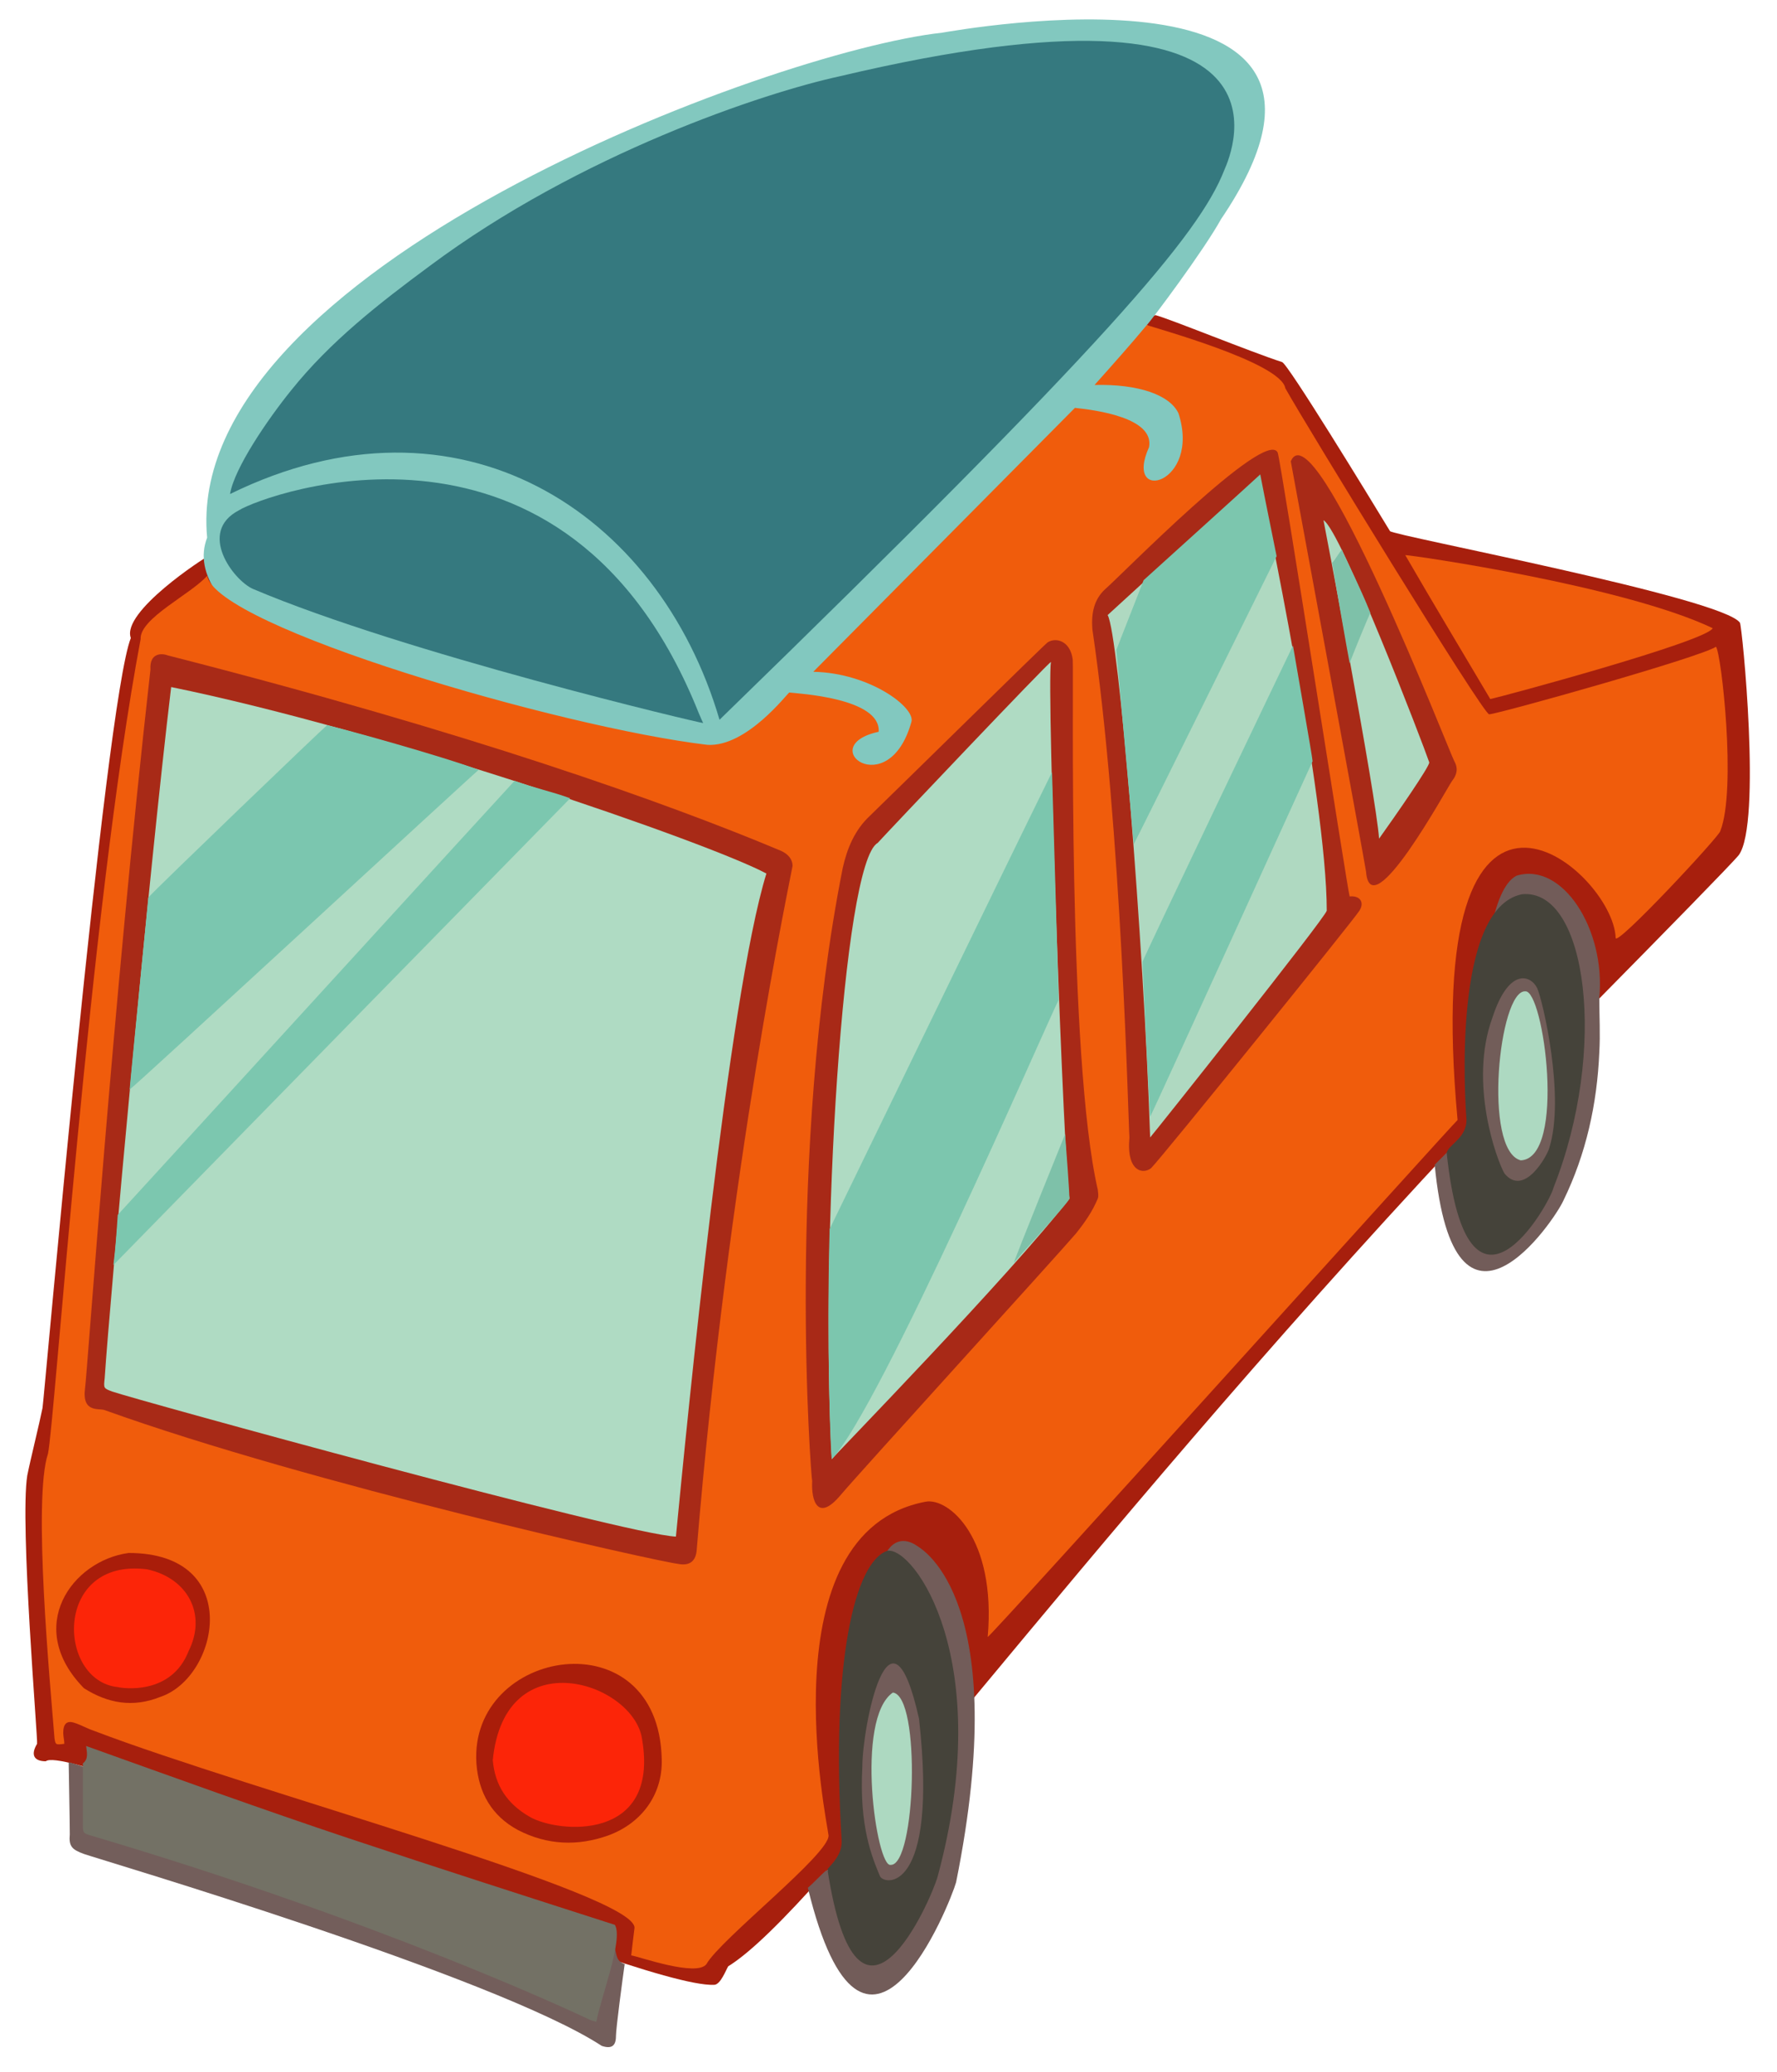 <?xml version="1.0" encoding="utf-8"?>
<!-- Generator: Adobe Illustrator 23.0.3, SVG Export Plug-In . SVG Version: 6.00 Build 0)  -->
<svg version="1.1" id="Layer_1" xmlns="http://www.w3.org/2000/svg" xmlns:xlink="http://www.w3.org/1999/xlink" x="0px" y="0px"
	 viewBox="0 0 163 190" style="enable-background:new 0 0 163 190;" xml:space="preserve">
<style type="text/css">
	.st0{fill:#A71F0D;}
	.st1{fill:#82C8BF;}
	.st2{fill:#735E5B;}
	.st3{fill:#725C59;}
	.st4{fill:#F05C0C;}
	.st5{fill:#737165;}
	.st6{fill:#45433A;}
	.st7{fill:#35797F;}
	.st8{fill:#A82A17;}
	.st9{fill:#A82917;}
	.st10{fill:#A91D0A;}
	.st11{fill:#725D59;}
	.st12{fill:#AFDBC3;}
	.st13{fill:#AFD9C1;}
	.st14{fill:#FC2508;}
	.st15{fill:#ADD9C1;}
	.st16{fill:#7BC6AF;}
	.st17{fill:#7CC7AF;}
	.st18{fill:#7CC6AE;}
	.st19{fill:#7EC1A9;}
</style>
<g id="Stavangerfjord_Bergensfjord_fra_Danmark">
</g>
<g id="Fjord_Cat_fra_Danmark">
</g>
<g id="Fjord_Line_logo_fra_Danmark">
</g>
<g id="bil_Danmark">
	<g>
		<g>
			<path class="st0" d="M159.6,57.1c-1.6-2.3-31.9-8-32.1-8.4c-2-3.3-9.4-15.4-9.9-15.5c-2.8-0.9-10.4-4-11.6-4.3
				c-0.6,0-86.8,22.6-86.9,22.1c-0.3,0.1-8,5.1-7.1,7.5c-2.4,6.1-8,70.3-8.1,70.6c-0.3,1.5-1.1,4.7-1.4,6.2
				c-0.7,4.4,1,24.4,0.9,24.6c-0.6,1-0.3,1.6,0.8,1.6c2.3-1.9,54,20.8,61.3,20.5c0.6,0,1.1-1.4,1.3-1.7c8.4-5.2,31.1-37.3,67-75.7
				c0.6-0.6,24.5-24.7,25.7-26.2C161.6,75.5,159.8,57.4,159.6,57.1z"/>
			<path class="st1" d="M105.2,29.8c3.3,1.8,6.1,11.1,6.1,11.7c-1.6,1.8-34.3,34.9-35.9,36.1C74.8,78.1,13.8,62.8,19,49.3
				C16.7,24.8,70.8,4.7,86.4,3c1.3-0.2,42.4-7.7,25.6,17.1C110.4,23,105.6,29.4,105.2,29.8z"/>
			<path class="st2" d="M6.3,161.6c0.6-0.1,50,17.3,50.1,17.1c0.2,0.6,0.1,1.1,0.9,1.4c-0.2,1.4-0.8,5.9-0.8,6.6
				c0,0.9-0.4,1.2-1.3,0.9c-9.8-6.4-46.1-17.1-47.5-17.6c-1.1-0.4-1.4-0.7-1.3-1.8C6.4,166.7,6.3,162.2,6.3,161.6z"/>
			<path class="st3" d="M81.4,142.2c0.2-0.3,1.1-1.6,2.8-0.4c0.4,0.3,8.7,5,3.5,30.8c-0.5,1.8-8.4,21.9-13.6,0.5
				c0.6-0.5,1.1-1.1,1.7-1.6C78.5,172.6,80,146.2,81.4,142.2z"/>
			<path class="st3" d="M131.6,106.8c0.4-0.4,0.8-0.8,1.2-1.2c3.7,1.6,1.7-22.9,6.3-25.3c4.2-1.3,8.2,4.9,7.6,11.2
				c0,1.7,0.1,3.3,0,5c-0.2,4.7-1.2,9.3-3.3,13.6C142.6,111.9,133.4,125.5,131.6,106.8z"/>
			<path class="st4" d="M64.9,68.3c3.6,0.2,7.3-4.7,7.5-4.8c0.8,0.1,8.4,0.5,8.2,3.6c-6,1.3,0.9,6.6,3-0.9c0.4-1.3-3.8-4.5-9-4.6
				c0.3-0.3,23.7-23.9,24-24.2c1.9,0.2,7.3,0.9,6.8,3.6c-2.4,5.3,4.8,3.4,2.7-3.1c-0.8-1.7-3.7-2.7-7.7-2.6c1.7-1.9,3.3-3.7,4.8-5.5
				c0.4,0.2,12.3,3.4,12.7,5.8c1.9,3.4,18.2,30,18.7,29.9c1.1-0.1,19.6-5.3,20.8-6.2c0.5,0.6,1.9,13.1,0.4,16.9
				c0,0.4-9.6,10.7-9.6,9.8c-0.2-6.3-18-21.3-14.5,16.7c-0.3,0.2-43.1,47.7-43.1,47.4c0.8-9.1-3.6-12.8-5.7-12.4
				c-14.7,2.8-9,29.5-8.9,30.6c0.1,1.7-9.9,9.5-11.2,11.8c-0.9,1.2-6.2-0.7-6.9-0.8c0.1-0.9,0.2-1.7,0.3-2.5
				c0.3-3.1-35.2-12.6-49.6-18.1c-0.6-0.2-1.1-0.5-1.7-0.7c-0.8-0.3-1.1,0.1-1.1,0.9c0,0.3,0.1,0.7,0.1,1C5.1,160,5.1,160,5,159.4
				c-0.4-5-2-21.9-0.6-26.1c0.6-2.6,3.8-49.7,8.5-74.7c-0.1-1.9,4.6-4.1,6.1-5.8C19.9,57.5,51.4,66.7,64.9,68.3z"/>
			<path class="st5" d="M54.7,185.4c-0.2-0.1-0.4-0.1-0.6-0.2c-1.7-0.8-19.4-9.1-45.8-16.9c-0.7-0.2-0.7-0.3-0.7-1
				c0-1.9,0-3.7,0-5.6c0.5-0.4,0.4-0.9,0.3-1.6c8.1,2.9,16.1,5.8,24.2,8.5s16.2,5.3,24.3,7.9C57.2,177.8,55.1,183.2,54.7,185.4z"/>
			<path class="st6" d="M81.4,142.2c2.4-0.4,10,10,4.6,29.9c-0.6,2.1-7.3,17.6-10.1-0.7c0.3-0.4,1.4-1.3,1.3-2.7
				C76.2,152.4,78.4,143.2,81.4,142.2z M84.3,157.6c-2.7-12.1-5.2,0.8-5.2,4.4c-0.3,5.5,0.9,8.3,1.6,10
				C81,172.9,86.1,173.8,84.3,157.6z"/>
			<path class="st6" d="M139.6,82c6-0.6,7.9,14.3,2.9,26.9c-0.3,1.4-7.9,14.9-9.8-3.2c0.2-0.8,2-1.4,1.8-3.3
				C134.4,101,133.2,83.3,139.6,82z"/>
			<path class="st4" d="M136.7,64.1c-2.6-4.4-5.2-8.7-7.8-13.2c0.6,0,20,2.8,28.2,6.7C156.6,58.8,137.7,63.9,136.7,64.1z"/>
			<path class="st7" d="M21.1,45.3c0.4-2.4,3.5-6.9,5.6-9.5c3.6-4.5,8.1-8,12.7-11.4C53.2,14.1,70.1,8.5,77,7
				c43.5-10.3,36,7,35.3,8.6C110,21.5,101.6,31.4,66,66C60.4,46.9,42.1,35,21.1,45.3z"/>
			<path class="st7" d="M64.5,66.3c-0.3,0-27.4-6.4-41.3-12.3c-1.8-0.8-5.1-5.2-1.3-7.2c2.4-1.5,30.1-11.7,42.2,18.6
				C64.2,65.6,64.3,65.9,64.5,66.3z"/>
			<path class="st8" d="M72.7,79.4c-0.1,0.7-5.9,27.7-8.8,62.8c-0.1,1-0.7,1.4-1.7,1.2c-1.8-0.2-33.7-7.3-52.6-14.1
				c-0.5-0.2-2.1,0.3-1.8-2c0.2-1.3,2.5-34.9,6-65.9c-0.1-1.6,1.1-1.5,1.6-1.3C43.2,67.2,61.1,73.6,71.6,78
				C72.3,78.3,72.7,78.8,72.7,79.4z"/>
			<path class="st9" d="M77.3,79.6c0.4-1.8,1.1-3.5,2.5-4.8c3.5-3.4,15.9-15.6,16.3-15.9c0.8-0.5,2.1-0.1,2.3,1.6
				c0.1,1.6-0.5,36.5,2.3,48.6c0,0.2,0.1,0.5,0,0.8c-0.5,1.2-1.2,2.2-2,3.2c-1.7,2-20.1,22.2-21.6,24c-2.1,2.5-2.7,0.5-2.6-1.3
				C74.4,135.6,72.1,105.8,77.3,79.6z"/>
			<path class="st8" d="M123.8,82.2c0.9-0.1,1.4,0.5,0.9,1.3c-0.4,0.7-18.1,22.6-19.1,23.6c-0.7,0.6-2.3,0.4-2-2.8
				c-0.1-1.1-0.7-28.4-3.4-46.6c-0.1-1.4,0.1-2.7,1.2-3.7c1.3-1.1,14.7-14.8,15.8-12.5C117.5,42.3,123.7,82.2,123.8,82.2z"/>
			<path class="st8" d="M133.4,69.8c0.4,0.7,0.2,1.3-0.2,1.8c-0.5,0.7-7.5,13.6-7.9,8.3c-0.3-1.9-6.7-36.5-6.9-37.6
				C120.6,37.2,133,69.1,133.4,69.8z"/>
			<path class="st10" d="M60.7,161.3c0.1,3.3-1.9,5.9-4.9,7c-2.8,1-5.6,0.9-8.3-0.5c-2.4-1.3-3.6-3.4-3.8-6.1
				C43,151.1,60.4,148.2,60.7,161.3z"/>
			<path class="st10" d="M14.7,155.6c-2.5,1-4.8,0.6-7-0.8c-5.5-5.6-1.1-11.7,4.1-12.4C22.4,142.4,20.1,153.8,14.7,155.6z"/>
			<path class="st11" d="M142.1,105.3c-0.2,0.7-2.3,4.5-4.1,2.3c-0.7-1.2-3.3-8.3-1.1-14.3c1.5-4.6,3.5-3.9,4.1-2.7
				C141.5,91.7,143.6,100.6,142.1,105.3z"/>
			<path class="st12" d="M15.7,63c-2.1,17.5-5.6,55.9-6.1,63.4c-0.1,0.9-0.1,0.9,0.7,1.2c2,0.7,47,13.1,51.7,13.3
				c1-10.3,4.8-49.5,8.3-60.8C65.1,77.3,35.3,67,15.7,63z"/>
			<path class="st12" d="M96.4,60.7c-0.2,0-14.9,15.5-15.9,16.6c-3.2,1.8-5.3,36.8-4.2,56.5c0.1-0.2,16.4-16.9,21.8-23.9
				C97.6,107.3,96,63.3,96.4,60.7z"/>
			<path class="st12" d="M79.2,130.5c0.1-0.1,0.1-0.2,0.2-0.3C79.3,130.3,79.2,130.4,79.2,130.5z"/>
			<path class="st13" d="M121.7,83.5c0-10.4-5.8-37.8-6.2-39.8c-1,0.9-13.9,12.7-13.9,12.7c1,1.6,3.3,29.6,3.9,47.9
				C105.7,104.1,121.7,84,121.7,83.5z"/>
			<path class="st13" d="M105.2,53.1c-0.1,0.1-0.2,0.3-0.2,0.4C105.1,53.3,105.2,53.2,105.2,53.1z"/>
			<path class="st13" d="M131.1,69.9c-0.5-1.5-8.1-21.3-9.7-22.2c0.2,1,4.8,25.1,5.1,29.2C128,74.8,131.2,70.2,131.1,69.9z"/>
			<path class="st14" d="M48.6,166.6c-2.1-1.2-3.2-2.9-3.4-5.2c1.1-11.1,13-7.1,13.7-1.9C60.5,168.9,51.2,168.1,48.6,166.6z"/>
			<path class="st14" d="M10.8,154.7c-5.6-0.6-5.9-11.9,2.7-10.8c3.7,0.8,5.5,4.1,3.8,7.5C15.7,155.5,11.2,154.8,10.8,154.7z"/>
			<path class="st15" d="M81.9,155.2c2.6,0.3,2.1,15.9-0.2,15.8C80.4,171.3,78.4,157.6,81.9,155.2z"/>
			<path class="st15" d="M139.5,106.4c-3.5-0.9-2-15.6,0.4-15.5C141.6,90.7,143.7,106.2,139.5,106.4z"/>
			<path class="st16" d="M11.9,99.9c-0.1,0.6,1.7-17.3,1.7-17.6c0.8-0.9,15.9-15.4,16.4-15.8c1.4,0.3,10.8,2.9,13.9,4.1
				C43.7,70.7,12.5,99.5,11.9,99.9z"/>
			<path class="st17" d="M10.8,111.4c0.3-0.3,36-39.4,36.4-39.8c1.6,0.6,3.5,1,5.1,1.6c-0.8,0.8-41.8,42.7-41.9,42.8
				C10.6,114.5,10.7,112.9,10.8,111.4z"/>
			<path class="st18" d="M104,77.4c-0.1-1.1-1.6-17.7-1.6-17.8c0.1-0.3,2.4-6.1,2.5-6.4c0,0,10.4-9.4,10.7-9.7c0.5,2.6,1,5,1.5,7.5
				C116.9,51.4,104.2,77.1,104,77.4z"/>
			<path class="st18" d="M118.6,59.2c0.3,1.8,1.8,10.3,1.8,10.6c-0.5,1.1-14.7,32.3-14.9,32.6c-0.1-1.2-0.7-14-0.7-14.2
				C104.8,88,118.4,59.6,118.6,59.2z"/>
			<path class="st19" d="M125.7,56.2c-0.3,0.6-1.6,3.8-1.9,4.6c-0.2-1-1.3-7.3-1.6-9.2c0.3-0.3,0.6-0.9,0.9-1.2
				C123.1,50.6,124.8,53.9,125.7,56.2z"/>
			<path class="st18" d="M76.3,133.8c-0.1-0.3-0.5-10.5-0.2-21.1c0.3-0.6,16.5-34,20.4-41.9c0,0.2,0.6,20.2,0.6,20.9
				C95.8,94.3,80.8,129,76.3,133.8z"/>
			<path class="st19" d="M93,115.8c0-0.2,4.7-11.8,4.7-11.8c0.1,1.2,0.4,5.4,0.4,5.9C98.1,110.2,93.1,115.6,93,115.8z"/>
		</g>
	</g>
</g>
</svg>
